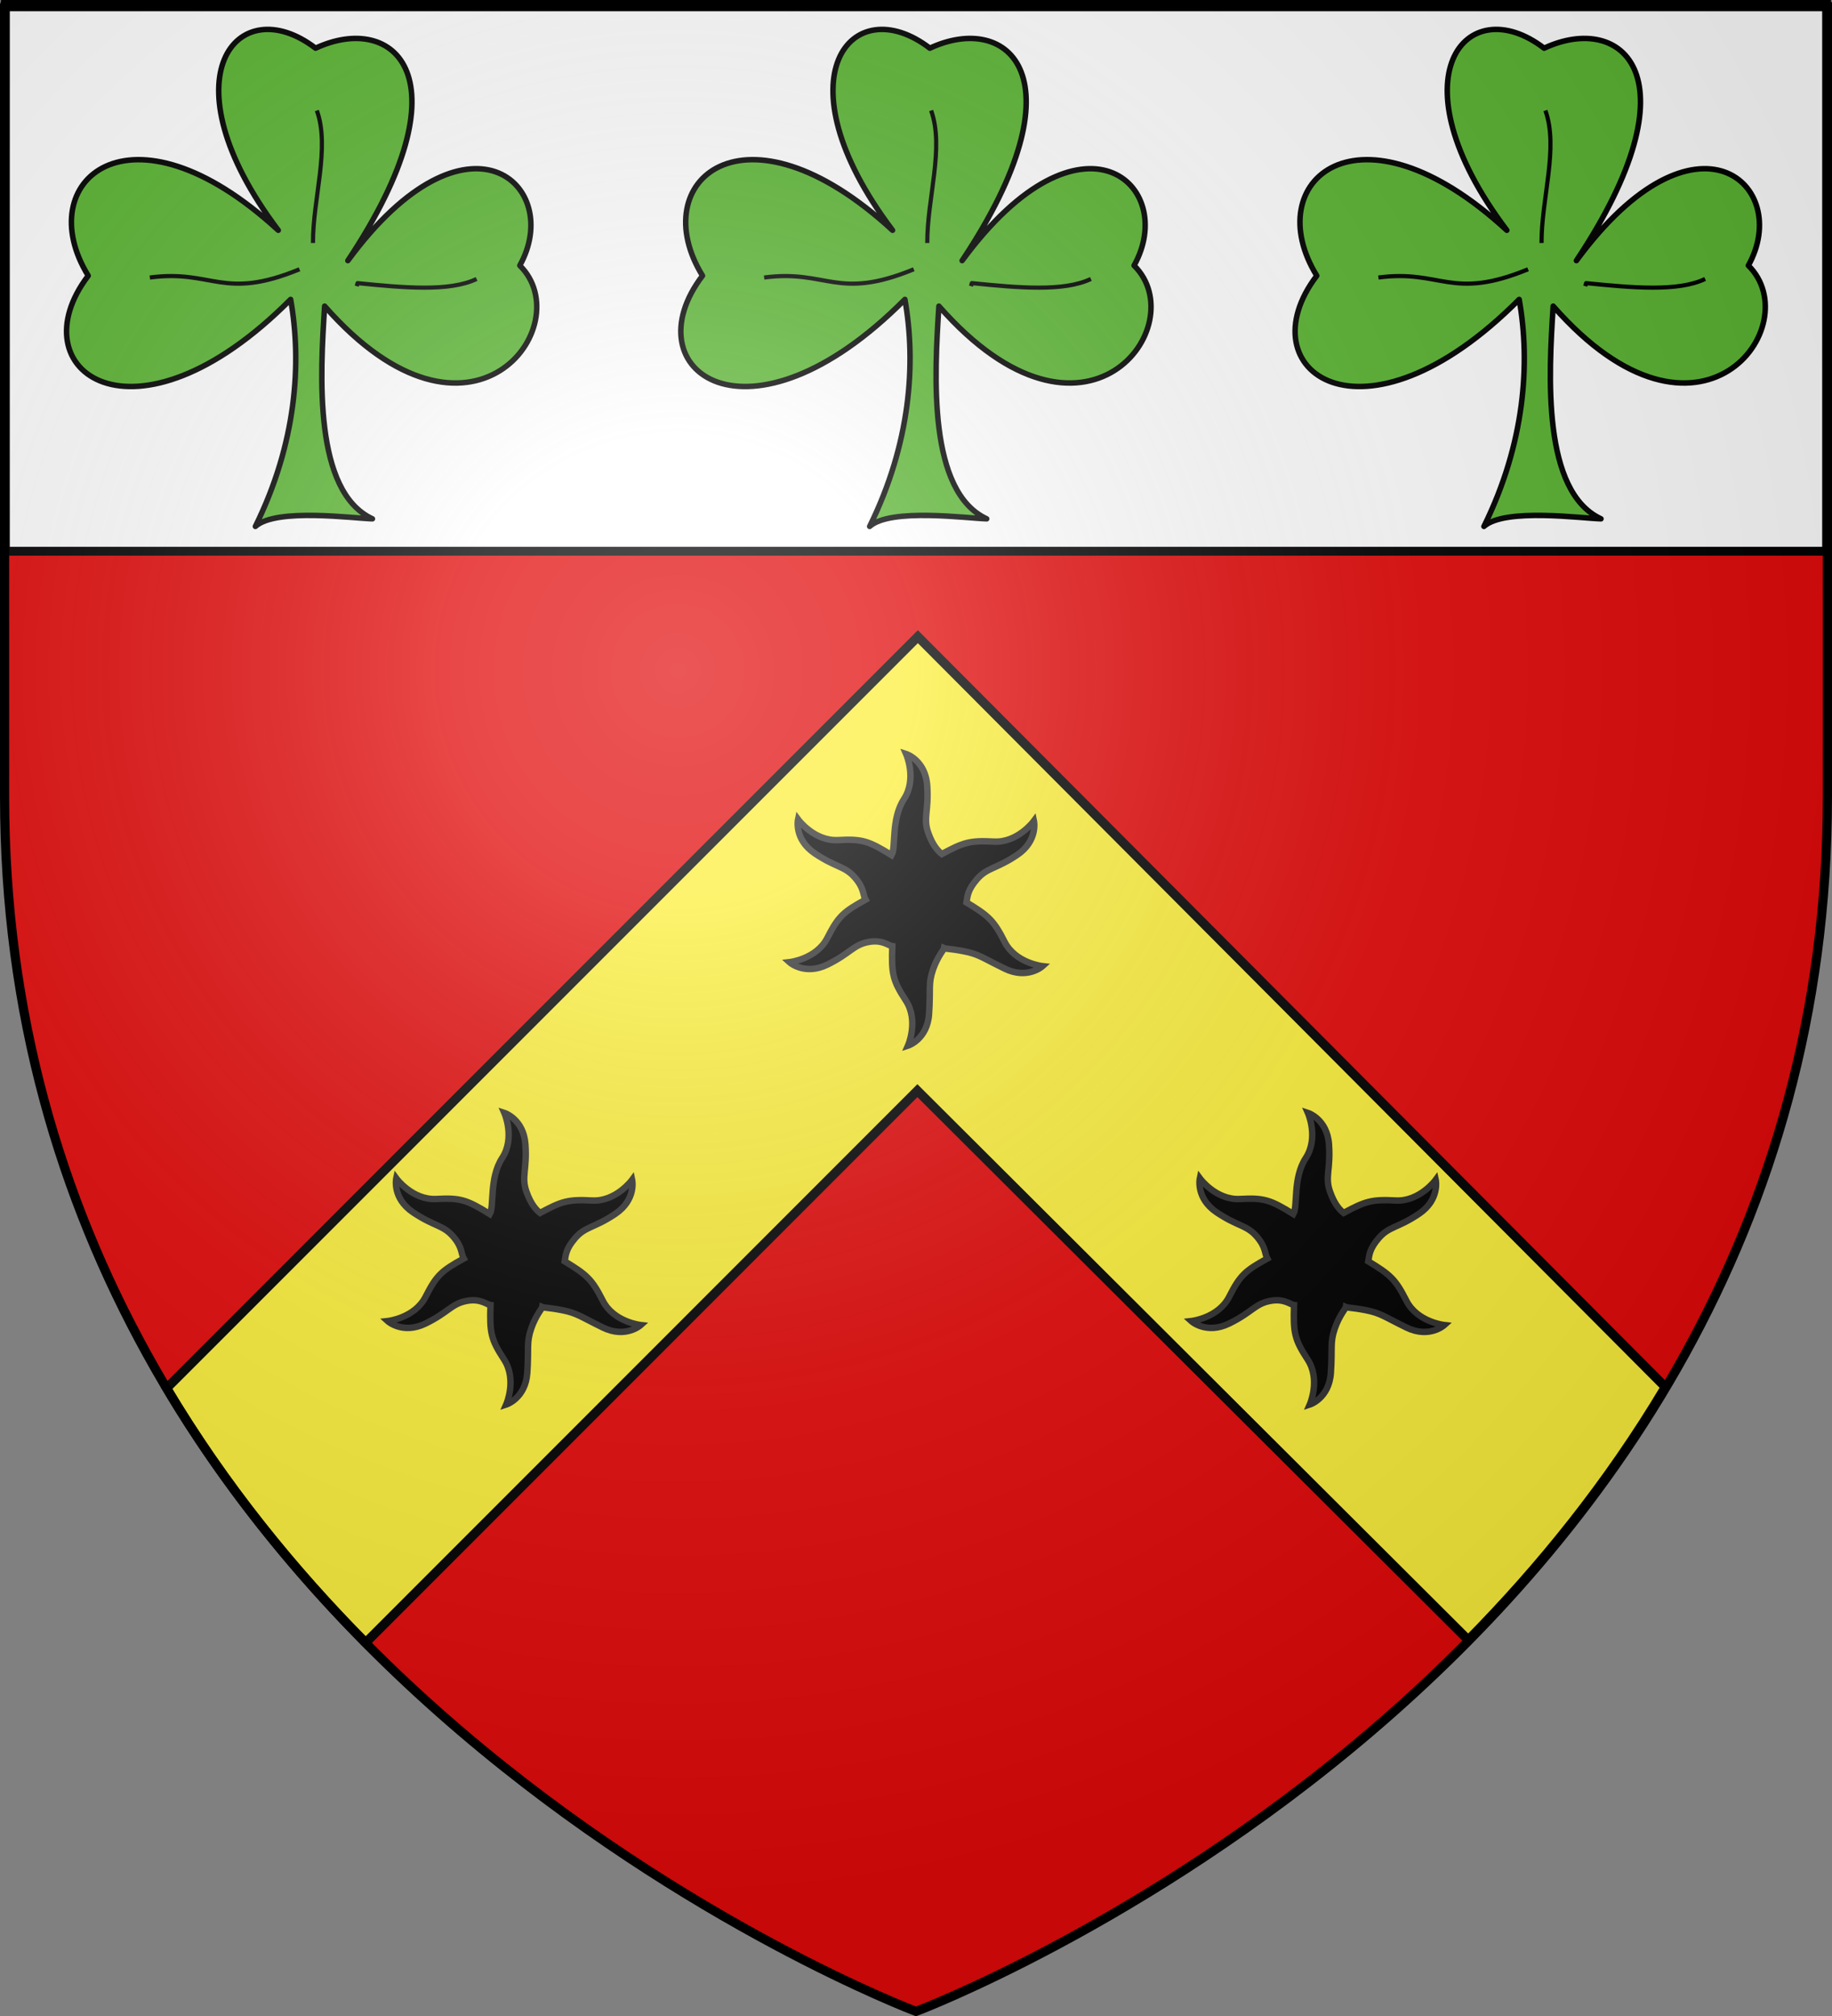 <?xml version="1.0" encoding="UTF-8" standalone="no"?>
<svg
   xmlns:dc="http://purl.org/dc/elements/1.1/"
   xmlns:cc="http://creativecommons.org/ns#"
   xmlns:rdf="http://www.w3.org/1999/02/22-rdf-syntax-ns#"
   xmlns:svg="http://www.w3.org/2000/svg"
   xmlns="http://www.w3.org/2000/svg"
   xmlns:xlink="http://www.w3.org/1999/xlink"
   xmlns:sodipodi="http://sodipodi.sourceforge.net/DTD/sodipodi-0.dtd"
   xmlns:inkscape="http://www.inkscape.org/namespaces/inkscape"
   height="660"
   width="600"
   version="1.0"
   id="svg2"
   sodipodi:version="0.32"
   inkscape:version="0.46"
   sodipodi:docname="Blason_ville_uk_Sleaford_(Lincolnshire).svg"
   sodipodi:docbase="C:\Documents and Settings\Propriétaire\Mes documents"
   inkscape:export-filename="/Users/olivier/Desktop/Blason Rouge/Blason_Vide_3D.png"
   inkscape:export-xdpi="144"
   inkscape:export-ydpi="144"
   inkscape:output_extension="org.inkscape.output.svg.inkscape">
  <rect width="100%" height="100%" fill="#808080" stroke="none"/>
  <sodipodi:namedview
     inkscape:window-height="850"
     inkscape:window-width="1600"
     inkscape:pageshadow="2"
     inkscape:pageopacity="0.0"
     guidetolerance="10.0"
     gridtolerance="10.0"
     objecttolerance="10.0"
     borderopacity="1.0"
     bordercolor="#666666"
     pagecolor="#ffffff"
     id="base"
     showgrid="false"
     height="660px"
     inkscape:zoom="0.97424201"
     inkscape:cx="300"
     inkscape:cy="329.99986"
     inkscape:window-x="-8"
     inkscape:window-y="-8"
     inkscape:current-layer="layer4" />
  <desc
     id="desc4">Flag of Canton of Valais (Wallis)</desc>
  <defs
     id="defs6">
    <linearGradient
       id="linearGradient2893">
      <stop
         style="stop-color:white;stop-opacity:0.314;"
         offset="0"
         id="stop2895" />
      <stop
         id="stop2897"
         offset="0.19"
         style="stop-color:white;stop-opacity:0.251;" />
      <stop
         style="stop-color:#6b6b6b;stop-opacity:0.125;"
         offset="0.6"
         id="stop2901" />
      <stop
         style="stop-color:black;stop-opacity:0.125;"
         offset="1"
         id="stop2899" />
    </linearGradient>
    <radialGradient
       inkscape:collect="always"
       xlink:href="#linearGradient2893"
       id="radialGradient3163"
       gradientUnits="userSpaceOnUse"
       gradientTransform="matrix(1.353,0,0,1.349,-77.629,-85.747)"
       cx="221.445"
       cy="226.331"
       fx="221.445"
       fy="226.331"
       r="300" />
  </defs>
  <g
     inkscape:groupmode="layer"
     id="layer3"
     inkscape:label="Fond écu"
     style="display:inline">
    <path
       id="path2855"
       style="fill:#e20909;fill-opacity:1;fill-rule:evenodd;stroke:none;stroke-width:1px;stroke-linecap:butt;stroke-linejoin:miter;stroke-opacity:1"
       d="M 300,658.5 C 300,658.5 598.5,546.18 598.5,260.728 C 598.5,-24.723 598.5,2.176 598.5,2.176 L 1.5,2.176 L 1.5,260.728 C 1.5,546.18 300,658.5 300,658.5 z "
       sodipodi:nodetypes="cccccc" />
  </g>
  <g
     inkscape:groupmode="layer"
     id="layer4"
     inkscape:label="Meubles">
    <g
       style="display:inline"
       inkscape:label="chef"
       id="layer5"
       transform="translate(0.235,-0.663)">
      <rect
         y="2.114"
         x="1.532"
         height="179.009"
         width="596.466"
         id="rect2230"
         style="opacity:1;fill:#ffffff;fill-opacity:1;fill-rule:nonzero;stroke:#000000;stroke-width:2.902;stroke-miterlimit:4;stroke-dasharray:none;stroke-opacity:1" />
    </g>
    <g
       id="g2560"
       transform="translate(-0.109,-0.218)"
       style="fill:#fcef3c;fill-opacity:1">
      <g
         style="display:inline;fill:#fcef3c;fill-opacity:1"
         inkscape:label="Fond écu"
         id="g2562">
        <path
           id="path2564"
           d="M 300.719,208.656 L 54.688,454.688 C 73.656,486.469 96.225,514.147 119.875,538 L 300.562,357.281 L 480.969,537.125 C 504.4,513.375 526.745,485.867 545.531,454.312 L 300.719,208.656 z"
           style="fill:#fcef3c;fill-opacity:1;fill-rule:evenodd;stroke:#000000;stroke-width:3;stroke-linecap:butt;stroke-linejoin:miter;stroke-miterlimit:4;stroke-dasharray:none;stroke-opacity:1" />
      </g>
      <g
         style="display:inline;fill:#fcef3c;fill-opacity:1"
         inkscape:label="Meubles"
         id="g2566" />
      <g
         style="display:inline;fill:#fcef3c;fill-opacity:1"
         inkscape:label="Reflet final"
         id="g2568" />
      <g
         style="display:inline;fill:#fcef3c;fill-opacity:1"
         inkscape:label="Contour final"
         id="g2570" />
    </g>
    <g
       id="g3463"
       transform="translate(-1.773,-239.044)">
      <g
         transform="matrix(0.899,0,0,0.899,223.879,247.747)"
         id="g3358"
         style="fill:#5ab532;fill-opacity:1;display:inline">
        <g
           id="g3360"
           inkscape:label="Fond écu"
           style="fill:#5ab532;fill-opacity:1;display:inline"
           transform="translate(-406.609,-400.204)">
          <g
             style="opacity:1;fill:#5ab532;fill-opacity:1;stroke:#000000;stroke-width:1.494;stroke-linejoin:round;stroke-miterlimit:4;stroke-dasharray:none;stroke-opacity:1;display:inline"
             transform="matrix(0.977,0.288,-0.288,0.977,815.351,391.845)"
             id="g3234"
             inkscape:export-xdpi="21.294395"
             inkscape:export-ydpi="21.294395">
            <path
               style="fill:#5ab532;fill-opacity:1;fill-rule:evenodd;stroke:#000000;stroke-width:1.964;stroke-linecap:butt;stroke-linejoin:round;stroke-miterlimit:4;stroke-dasharray:none;stroke-opacity:1"
               d="M -261.517,172.882 C -236.862,104.761 -194.798,125.199 -202.03,157.169 C -175.335,171.474 -197.699,233.245 -264.884,190.84 C -259.458,214.928 -249.993,255.525 -226.982,258.941 C -233.263,260.658 -261.11,264.836 -266.371,273.387 C -260.719,240.68 -266.904,212.697 -277.23,191.963 C -315.023,261.917 -364.204,244.103 -349.063,204.309 C -378.534,177.831 -353.259,137.633 -288.454,169.515 C -343.637,128.633 -326.812,90.696 -294.066,103.294 C -270.832,82.784 -238.215,97.687 -261.517,172.882 z"
               id="path3236"
               sodipodi:nodetypes="cccccccccc" />
            <path
               style="fill:#5ab532;fill-opacity:1;fill-rule:evenodd;stroke:#000000;stroke-width:1.494;stroke-linecap:butt;stroke-linejoin:round;stroke-miterlimit:4;stroke-dasharray:none;stroke-opacity:1"
               d="M -215.499,166.148 C -223.51,173.366 -239.613,176.538 -255.905,179.616 L -255.905,180.739 L -255.905,180.739"
               id="path3238"
               sodipodi:nodetypes="cccc" />
            <path
               style="fill:#5ab532;fill-opacity:1;fill-rule:evenodd;stroke:#000000;stroke-width:1.494;stroke-linecap:butt;stroke-linejoin:round;stroke-miterlimit:4;stroke-dasharray:none;stroke-opacity:1"
               d="M -287.332,124.539 C -278.944,135.98 -279.828,155.106 -275.258,170.365"
               id="path3240"
               sodipodi:nodetypes="cc" />
            <path
               style="fill:#5ab532;fill-opacity:1;fill-rule:evenodd;stroke:#000000;stroke-width:1.494;stroke-linecap:butt;stroke-linejoin:round;stroke-miterlimit:4;stroke-dasharray:none;stroke-opacity:1"
               d="M -277.23,180.739 C -300.429,199.396 -306.923,189.445 -327.738,198.697"
               id="path3242"
               sodipodi:nodetypes="cc" />
          </g>
        </g>
        <g
           id="g3367"
           inkscape:label="Meubles"
           style="fill:#5ab532;fill-opacity:1;display:inline"
           transform="translate(-406.609,-400.204)" />
        <g
           id="g3369"
           inkscape:label="Reflet final"
           style="fill:#5ab532;fill-opacity:1;display:inline"
           transform="translate(-406.609,-400.204)" />
        <g
           style="fill:#5ab532;fill-opacity:1"
           id="g3371"
           inkscape:label="Contour final"
           transform="translate(-406.609,-400.204)" />
      </g>
      <g
         transform="matrix(0.899,0,0,0.899,425.061,247.747)"
         id="g3423"
         style="fill:#5ab532;fill-opacity:1;display:inline">
        <g
           id="g3425"
           inkscape:label="Fond écu"
           style="fill:#5ab532;fill-opacity:1;display:inline"
           transform="translate(-406.609,-400.204)">
          <g
             style="opacity:1;fill:#5ab532;fill-opacity:1;stroke:#000000;stroke-width:1.494;stroke-linejoin:round;stroke-miterlimit:4;stroke-dasharray:none;stroke-opacity:1;display:inline"
             transform="matrix(0.977,0.288,-0.288,0.977,815.351,391.845)"
             id="g3427"
             inkscape:export-xdpi="21.294395"
             inkscape:export-ydpi="21.294395">
            <path
               style="fill:#5ab532;fill-opacity:1;fill-rule:evenodd;stroke:#000000;stroke-width:1.964;stroke-linecap:butt;stroke-linejoin:round;stroke-miterlimit:4;stroke-dasharray:none;stroke-opacity:1"
               d="M -261.517,172.882 C -236.862,104.761 -194.798,125.199 -202.03,157.169 C -175.335,171.474 -197.699,233.245 -264.884,190.84 C -259.458,214.928 -249.993,255.525 -226.982,258.941 C -233.263,260.658 -261.11,264.836 -266.371,273.387 C -260.719,240.68 -266.904,212.697 -277.23,191.963 C -315.023,261.917 -364.204,244.103 -349.063,204.309 C -378.534,177.831 -353.259,137.633 -288.454,169.515 C -343.637,128.633 -326.812,90.696 -294.066,103.294 C -270.832,82.784 -238.215,97.687 -261.517,172.882 z"
               id="path3429"
               sodipodi:nodetypes="cccccccccc" />
            <path
               style="fill:#5ab532;fill-opacity:1;fill-rule:evenodd;stroke:#000000;stroke-width:1.494;stroke-linecap:butt;stroke-linejoin:round;stroke-miterlimit:4;stroke-dasharray:none;stroke-opacity:1"
               d="M -215.499,166.148 C -223.51,173.366 -239.613,176.538 -255.905,179.616 L -255.905,180.739 L -255.905,180.739"
               id="path3431"
               sodipodi:nodetypes="cccc" />
            <path
               style="fill:#5ab532;fill-opacity:1;fill-rule:evenodd;stroke:#000000;stroke-width:1.494;stroke-linecap:butt;stroke-linejoin:round;stroke-miterlimit:4;stroke-dasharray:none;stroke-opacity:1"
               d="M -287.332,124.539 C -278.944,135.98 -279.828,155.106 -275.258,170.365"
               id="path3433"
               sodipodi:nodetypes="cc" />
            <path
               style="fill:#5ab532;fill-opacity:1;fill-rule:evenodd;stroke:#000000;stroke-width:1.494;stroke-linecap:butt;stroke-linejoin:round;stroke-miterlimit:4;stroke-dasharray:none;stroke-opacity:1"
               d="M -277.23,180.739 C -300.429,199.396 -306.923,189.445 -327.738,198.697"
               id="path3435"
               sodipodi:nodetypes="cc" />
          </g>
        </g>
        <g
           id="g3437"
           inkscape:label="Meubles"
           style="fill:#5ab532;fill-opacity:1;display:inline"
           transform="translate(-406.609,-400.204)" />
        <g
           id="g3439"
           inkscape:label="Reflet final"
           style="fill:#5ab532;fill-opacity:1;display:inline"
           transform="translate(-406.609,-400.204)" />
        <g
           style="fill:#5ab532;fill-opacity:1"
           id="g3441"
           inkscape:label="Contour final"
           transform="translate(-406.609,-400.204)" />
      </g>
      <g
         transform="matrix(0.899,0,0,0.899,22.697,247.747)"
         id="g3443"
         style="fill:#5ab532;fill-opacity:1;display:inline">
        <g
           id="g3445"
           inkscape:label="Fond écu"
           style="fill:#5ab532;fill-opacity:1;display:inline"
           transform="translate(-406.609,-400.204)">
          <g
             style="opacity:1;fill:#5ab532;fill-opacity:1;stroke:#000000;stroke-width:1.494;stroke-linejoin:round;stroke-miterlimit:4;stroke-dasharray:none;stroke-opacity:1;display:inline"
             transform="matrix(0.977,0.288,-0.288,0.977,815.351,391.845)"
             id="g3447"
             inkscape:export-xdpi="21.294395"
             inkscape:export-ydpi="21.294395">
            <path
               style="fill:#5ab532;fill-opacity:1;fill-rule:evenodd;stroke:#000000;stroke-width:1.964;stroke-linecap:butt;stroke-linejoin:round;stroke-miterlimit:4;stroke-dasharray:none;stroke-opacity:1"
               d="M -261.517,172.882 C -236.862,104.761 -194.798,125.199 -202.03,157.169 C -175.335,171.474 -197.699,233.245 -264.884,190.84 C -259.458,214.928 -249.993,255.525 -226.982,258.941 C -233.263,260.658 -261.11,264.836 -266.371,273.387 C -260.719,240.68 -266.904,212.697 -277.23,191.963 C -315.023,261.917 -364.204,244.103 -349.063,204.309 C -378.534,177.831 -353.259,137.633 -288.454,169.515 C -343.637,128.633 -326.812,90.696 -294.066,103.294 C -270.832,82.784 -238.215,97.687 -261.517,172.882 z"
               id="path3449"
               sodipodi:nodetypes="cccccccccc" />
            <path
               style="fill:#5ab532;fill-opacity:1;fill-rule:evenodd;stroke:#000000;stroke-width:1.494;stroke-linecap:butt;stroke-linejoin:round;stroke-miterlimit:4;stroke-dasharray:none;stroke-opacity:1"
               d="M -215.499,166.148 C -223.51,173.366 -239.613,176.538 -255.905,179.616 L -255.905,180.739 L -255.905,180.739"
               id="path3451"
               sodipodi:nodetypes="cccc" />
            <path
               style="fill:#5ab532;fill-opacity:1;fill-rule:evenodd;stroke:#000000;stroke-width:1.494;stroke-linecap:butt;stroke-linejoin:round;stroke-miterlimit:4;stroke-dasharray:none;stroke-opacity:1"
               d="M -287.332,124.539 C -278.944,135.98 -279.828,155.106 -275.258,170.365"
               id="path3453"
               sodipodi:nodetypes="cc" />
            <path
               style="fill:#5ab532;fill-opacity:1;fill-rule:evenodd;stroke:#000000;stroke-width:1.494;stroke-linecap:butt;stroke-linejoin:round;stroke-miterlimit:4;stroke-dasharray:none;stroke-opacity:1"
               d="M -277.23,180.739 C -300.429,199.396 -306.923,189.445 -327.738,198.697"
               id="path3455"
               sodipodi:nodetypes="cc" />
          </g>
        </g>
        <g
           id="g3457"
           inkscape:label="Meubles"
           style="fill:#5ab532;fill-opacity:1;display:inline"
           transform="translate(-406.609,-400.204)" />
        <g
           id="g3459"
           inkscape:label="Reflet final"
           style="fill:#5ab532;fill-opacity:1;display:inline"
           transform="translate(-406.609,-400.204)" />
        <g
           style="fill:#5ab532;fill-opacity:1"
           id="g3461"
           inkscape:label="Contour final"
           transform="translate(-406.609,-400.204)" />
      </g>
    </g>
    <g
       id="g3591"
       transform="translate(-2.593,0)">
      <g
         style="fill:#000000;fill-opacity:1;stroke:#313131;stroke-opacity:1"
         transform="matrix(0.704,0,0,0.704,260.103,245.797)"
         id="g3541">
        <g
           id="g3543"
           inkscape:label="Bottom"
           style="fill:#000000;fill-opacity:1;stroke:#313131;stroke-opacity:1;display:inline"
           transform="translate(-240.44,-16.204)" />
        <g
           id="g3545"
           inkscape:label="Fond écu"
           style="fill:#000000;fill-opacity:1;stroke:#313131;stroke-opacity:1;display:inline"
           transform="translate(-240.44,-16.204)" />
        <g
           id="g3547"
           inkscape:label="Meubles"
           style="fill:#000000;fill-opacity:1;stroke:#313131;stroke-opacity:1;display:inline"
           transform="translate(-240.44,-16.204)">
          <path
             style="fill:#000000;fill-opacity:1;fill-rule:evenodd;stroke:#313131;stroke-width:2.515;stroke-linecap:butt;stroke-linejoin:miter;stroke-opacity:1"
             d="M 282.718,89.538 C 282.82,89.565 282.897,89.579 283.001,89.606"
             id="path3549" />
          <path
             id="path3551"
             style="fill:#000000;fill-opacity:1;fill-rule:evenodd;stroke:#313131;stroke-width:3;stroke-linecap:butt;stroke-linejoin:miter;stroke-opacity:1"
             d="M 313.848,107.898 C 313.783,108.312 316.458,108.135 322.984,109.402 C 330.065,110.777 331.407,112.305 342.044,117.496 C 352.681,122.687 359.644,116.359 359.644,116.359 C 359.644,116.359 347.047,114.981 341.99,105.004 C 336.933,95.026 334.579,92.952 324.277,86.706 C 324.767,83.739 324.837,80.885 329.198,75.869 C 333.929,70.428 338.027,71.243 347.843,64.631 C 357.659,58.018 355.657,48.827 355.657,48.827 C 355.657,48.827 348.165,59.043 336.992,58.431 C 325.819,57.82 322.845,58.82 312.815,64.211 C 311.204,62.928 308.584,60.412 306.418,54.129 C 304.069,47.313 306.824,44.174 306.003,32.37 C 305.182,20.567 296.218,17.704 296.218,17.704 C 296.218,17.704 301.323,29.297 295.207,38.663 C 289.09,48.029 291.56,61.055 289.448,64.727 C 278.739,58.118 275.765,57.117 264.591,57.729 C 253.418,58.34 245.926,48.125 245.926,48.125 C 245.926,48.125 243.925,57.316 253.741,63.928 C 263.557,70.541 267.654,69.725 272.385,75.167 C 276.746,80.183 276.002,83.036 277.306,85.428 C 267.004,91.099 264.65,93.173 259.593,103.15 C 254.536,113.128 241.94,114.506 241.94,114.506 C 241.94,114.506 248.902,120.834 259.539,115.643 C 270.177,110.452 271.519,106.497 278.599,105.123 C 285.125,103.856 288.159,106.889 289.759,107.075 C 289.329,119.908 289.949,122.983 296.066,132.35 C 302.182,141.716 297.077,153.309 297.077,153.309 C 297.077,153.309 306.041,150.446 306.862,138.642 C 307.684,126.839 306.385,124.67 308.734,117.854 C 310.899,111.571 314.239,108.049 313.848,107.898 z"
             sodipodi:nodetypes="csscscsscscsscscscsscscsscscssc" />
        </g>
        <g
           id="g3553"
           inkscape:label="Reflet final"
           style="opacity:1;fill:#000000;fill-opacity:1;stroke:#313131;stroke-opacity:1;display:inline"
           transform="translate(-240.44,-16.204)" />
        <g
           id="g3555"
           inkscape:label="Contour final"
           style="fill:#000000;fill-opacity:1;stroke:#313131;stroke-opacity:1;display:inline"
           transform="translate(-240.44,-16.204)" />
      </g>
      <g
         id="g3573">
        <g
           id="g3528"
           transform="matrix(0.704,0,0,0.704,128.513,363.296)"
           style="fill:#000000;fill-opacity:1;stroke:#313131;stroke-opacity:1">
          <g
             transform="translate(-240.44,-16.204)"
             style="fill:#000000;fill-opacity:1;stroke:#313131;stroke-opacity:1;display:inline"
             inkscape:label="Bottom"
             id="layer8" />
          <g
             transform="translate(-240.44,-16.204)"
             style="fill:#000000;fill-opacity:1;stroke:#313131;stroke-opacity:1;display:inline"
             inkscape:label="Fond écu"
             id="g3531" />
          <g
             transform="translate(-240.44,-16.204)"
             style="fill:#000000;fill-opacity:1;stroke:#313131;stroke-opacity:1;display:inline"
             inkscape:label="Meubles"
             id="g3533">
            <path
               id="path3187"
               d="M 282.718,89.538 C 282.82,89.565 282.897,89.579 283.001,89.606"
               style="fill:#000000;fill-opacity:1;fill-rule:evenodd;stroke:#313131;stroke-width:2.515;stroke-linecap:butt;stroke-linejoin:miter;stroke-opacity:1" />
            <path
               sodipodi:nodetypes="csscscsscscsscscscsscscsscscssc"
               d="M 313.848,107.898 C 313.783,108.312 316.458,108.135 322.984,109.402 C 330.065,110.777 331.407,112.305 342.044,117.496 C 352.681,122.687 359.644,116.359 359.644,116.359 C 359.644,116.359 347.047,114.981 341.99,105.004 C 336.933,95.026 334.579,92.952 324.277,86.706 C 324.767,83.739 324.837,80.885 329.198,75.869 C 333.929,70.428 338.027,71.243 347.843,64.631 C 357.659,58.018 355.657,48.827 355.657,48.827 C 355.657,48.827 348.165,59.043 336.992,58.431 C 325.819,57.82 322.845,58.82 312.815,64.211 C 311.204,62.928 308.584,60.412 306.418,54.129 C 304.069,47.313 306.824,44.174 306.003,32.37 C 305.182,20.567 296.218,17.704 296.218,17.704 C 296.218,17.704 301.323,29.297 295.207,38.663 C 289.09,48.029 291.56,61.055 289.448,64.727 C 278.739,58.118 275.765,57.117 264.591,57.729 C 253.418,58.34 245.926,48.125 245.926,48.125 C 245.926,48.125 243.925,57.316 253.741,63.928 C 263.557,70.541 267.654,69.725 272.385,75.167 C 276.746,80.183 276.002,83.036 277.306,85.428 C 267.004,91.099 264.65,93.173 259.593,103.15 C 254.536,113.128 241.94,114.506 241.94,114.506 C 241.94,114.506 248.902,120.834 259.539,115.643 C 270.177,110.452 271.519,106.497 278.599,105.123 C 285.125,103.856 288.159,106.889 289.759,107.075 C 289.329,119.908 289.949,122.983 296.066,132.35 C 302.182,141.716 297.077,153.309 297.077,153.309 C 297.077,153.309 306.041,150.446 306.862,138.642 C 307.684,126.839 306.385,124.67 308.734,117.854 C 310.899,111.571 314.239,108.049 313.848,107.898 z"
               style="fill:#000000;fill-opacity:1;fill-rule:evenodd;stroke:#313131;stroke-width:3;stroke-linecap:butt;stroke-linejoin:miter;stroke-opacity:1"
               id="path2165" />
          </g>
          <g
             transform="translate(-240.44,-16.204)"
             style="opacity:1;fill:#000000;fill-opacity:1;stroke:#313131;stroke-opacity:1;display:inline"
             inkscape:label="Reflet final"
             id="g3537" />
          <g
             transform="translate(-240.44,-16.204)"
             style="fill:#000000;fill-opacity:1;stroke:#313131;stroke-opacity:1;display:inline"
             inkscape:label="Contour final"
             id="g3539" />
        </g>
        <g
           id="g3557"
           transform="matrix(0.704,0,0,0.704,391.694,363.296)"
           style="fill:#000000;fill-opacity:1;stroke:#313131;stroke-opacity:1">
          <g
             transform="translate(-240.44,-16.204)"
             style="fill:#000000;fill-opacity:1;stroke:#313131;stroke-opacity:1;display:inline"
             inkscape:label="Bottom"
             id="g3559" />
          <g
             transform="translate(-240.44,-16.204)"
             style="fill:#000000;fill-opacity:1;stroke:#313131;stroke-opacity:1;display:inline"
             inkscape:label="Fond écu"
             id="g3561" />
          <g
             transform="translate(-240.44,-16.204)"
             style="fill:#000000;fill-opacity:1;stroke:#313131;stroke-opacity:1;display:inline"
             inkscape:label="Meubles"
             id="g3563">
            <path
               id="path3565"
               d="M 282.718,89.538 C 282.82,89.565 282.897,89.579 283.001,89.606"
               style="fill:#000000;fill-opacity:1;fill-rule:evenodd;stroke:#313131;stroke-width:2.515;stroke-linecap:butt;stroke-linejoin:miter;stroke-opacity:1" />
            <path
               sodipodi:nodetypes="csscscsscscsscscscsscscsscscssc"
               d="M 313.848,107.898 C 313.783,108.312 316.458,108.135 322.984,109.402 C 330.065,110.777 331.407,112.305 342.044,117.496 C 352.681,122.687 359.644,116.359 359.644,116.359 C 359.644,116.359 347.047,114.981 341.99,105.004 C 336.933,95.026 334.579,92.952 324.277,86.706 C 324.767,83.739 324.837,80.885 329.198,75.869 C 333.929,70.428 338.027,71.243 347.843,64.631 C 357.659,58.018 355.657,48.827 355.657,48.827 C 355.657,48.827 348.165,59.043 336.992,58.431 C 325.819,57.82 322.845,58.82 312.815,64.211 C 311.204,62.928 308.584,60.412 306.418,54.129 C 304.069,47.313 306.824,44.174 306.003,32.37 C 305.182,20.567 296.218,17.704 296.218,17.704 C 296.218,17.704 301.323,29.297 295.207,38.663 C 289.09,48.029 291.56,61.055 289.448,64.727 C 278.739,58.118 275.765,57.117 264.591,57.729 C 253.418,58.34 245.926,48.125 245.926,48.125 C 245.926,48.125 243.925,57.316 253.741,63.928 C 263.557,70.541 267.654,69.725 272.385,75.167 C 276.746,80.183 276.002,83.036 277.306,85.428 C 267.004,91.099 264.65,93.173 259.593,103.15 C 254.536,113.128 241.94,114.506 241.94,114.506 C 241.94,114.506 248.902,120.834 259.539,115.643 C 270.177,110.452 271.519,106.497 278.599,105.123 C 285.125,103.856 288.159,106.889 289.759,107.075 C 289.329,119.908 289.949,122.983 296.066,132.35 C 302.182,141.716 297.077,153.309 297.077,153.309 C 297.077,153.309 306.041,150.446 306.862,138.642 C 307.684,126.839 306.385,124.67 308.734,117.854 C 310.899,111.571 314.239,108.049 313.848,107.898 z"
               style="fill:#000000;fill-opacity:1;fill-rule:evenodd;stroke:#313131;stroke-width:3;stroke-linecap:butt;stroke-linejoin:miter;stroke-opacity:1"
               id="path3567" />
          </g>
          <g
             transform="translate(-240.44,-16.204)"
             style="opacity:1;fill:#000000;fill-opacity:1;stroke:#313131;stroke-opacity:1;display:inline"
             inkscape:label="Reflet final"
             id="g3569" />
          <g
             transform="translate(-240.44,-16.204)"
             style="fill:#000000;fill-opacity:1;stroke:#313131;stroke-opacity:1;display:inline"
             inkscape:label="Contour final"
             id="g3571" />
        </g>
      </g>
    </g>
  </g>
  <g
     inkscape:groupmode="layer"
     id="layer2"
     inkscape:label="Reflet final"
     sodipodi:insensitive="true">
    <path
       sodipodi:nodetypes="cccccc"
       d="M 300,658.5 C 300,658.5 598.5,546.18 598.5,260.728 C 598.5,-24.723 598.5,2.176 598.5,2.176 L 1.5,2.176 L 1.5,260.728 C 1.5,546.18 300,658.5 300,658.5 z "
       style="opacity:1;fill:url(#radialGradient3163);fill-opacity:1;fill-rule:evenodd;stroke:none;stroke-width:1px;stroke-linecap:butt;stroke-linejoin:miter;stroke-opacity:1"
       id="path2875"
       inkscape:export-xdpi="144"
       inkscape:export-ydpi="144" />
  </g>
  <g
     inkscape:groupmode="layer"
     id="layer1"
     inkscape:label="Contour final"
     sodipodi:insensitive="true">
    <path
       sodipodi:nodetypes="cccccc"
       d="M 300,658.5 C 300,658.5 1.5,546.18 1.5,260.728 C 1.5,-24.723 1.5,2.176 1.5,2.176 L 598.5,2.176 L 598.5,260.728 C 598.5,546.18 300,658.5 300,658.5 z "
       style="opacity:1;fill:none;fill-opacity:1;fill-rule:evenodd;stroke:#000000;stroke-width:3;stroke-linecap:butt;stroke-linejoin:miter;stroke-miterlimit:4;stroke-dasharray:none;stroke-opacity:1"
       id="path1411"
       inkscape:export-xdpi="144"
       inkscape:export-ydpi="144" />
  </g>
</svg>

